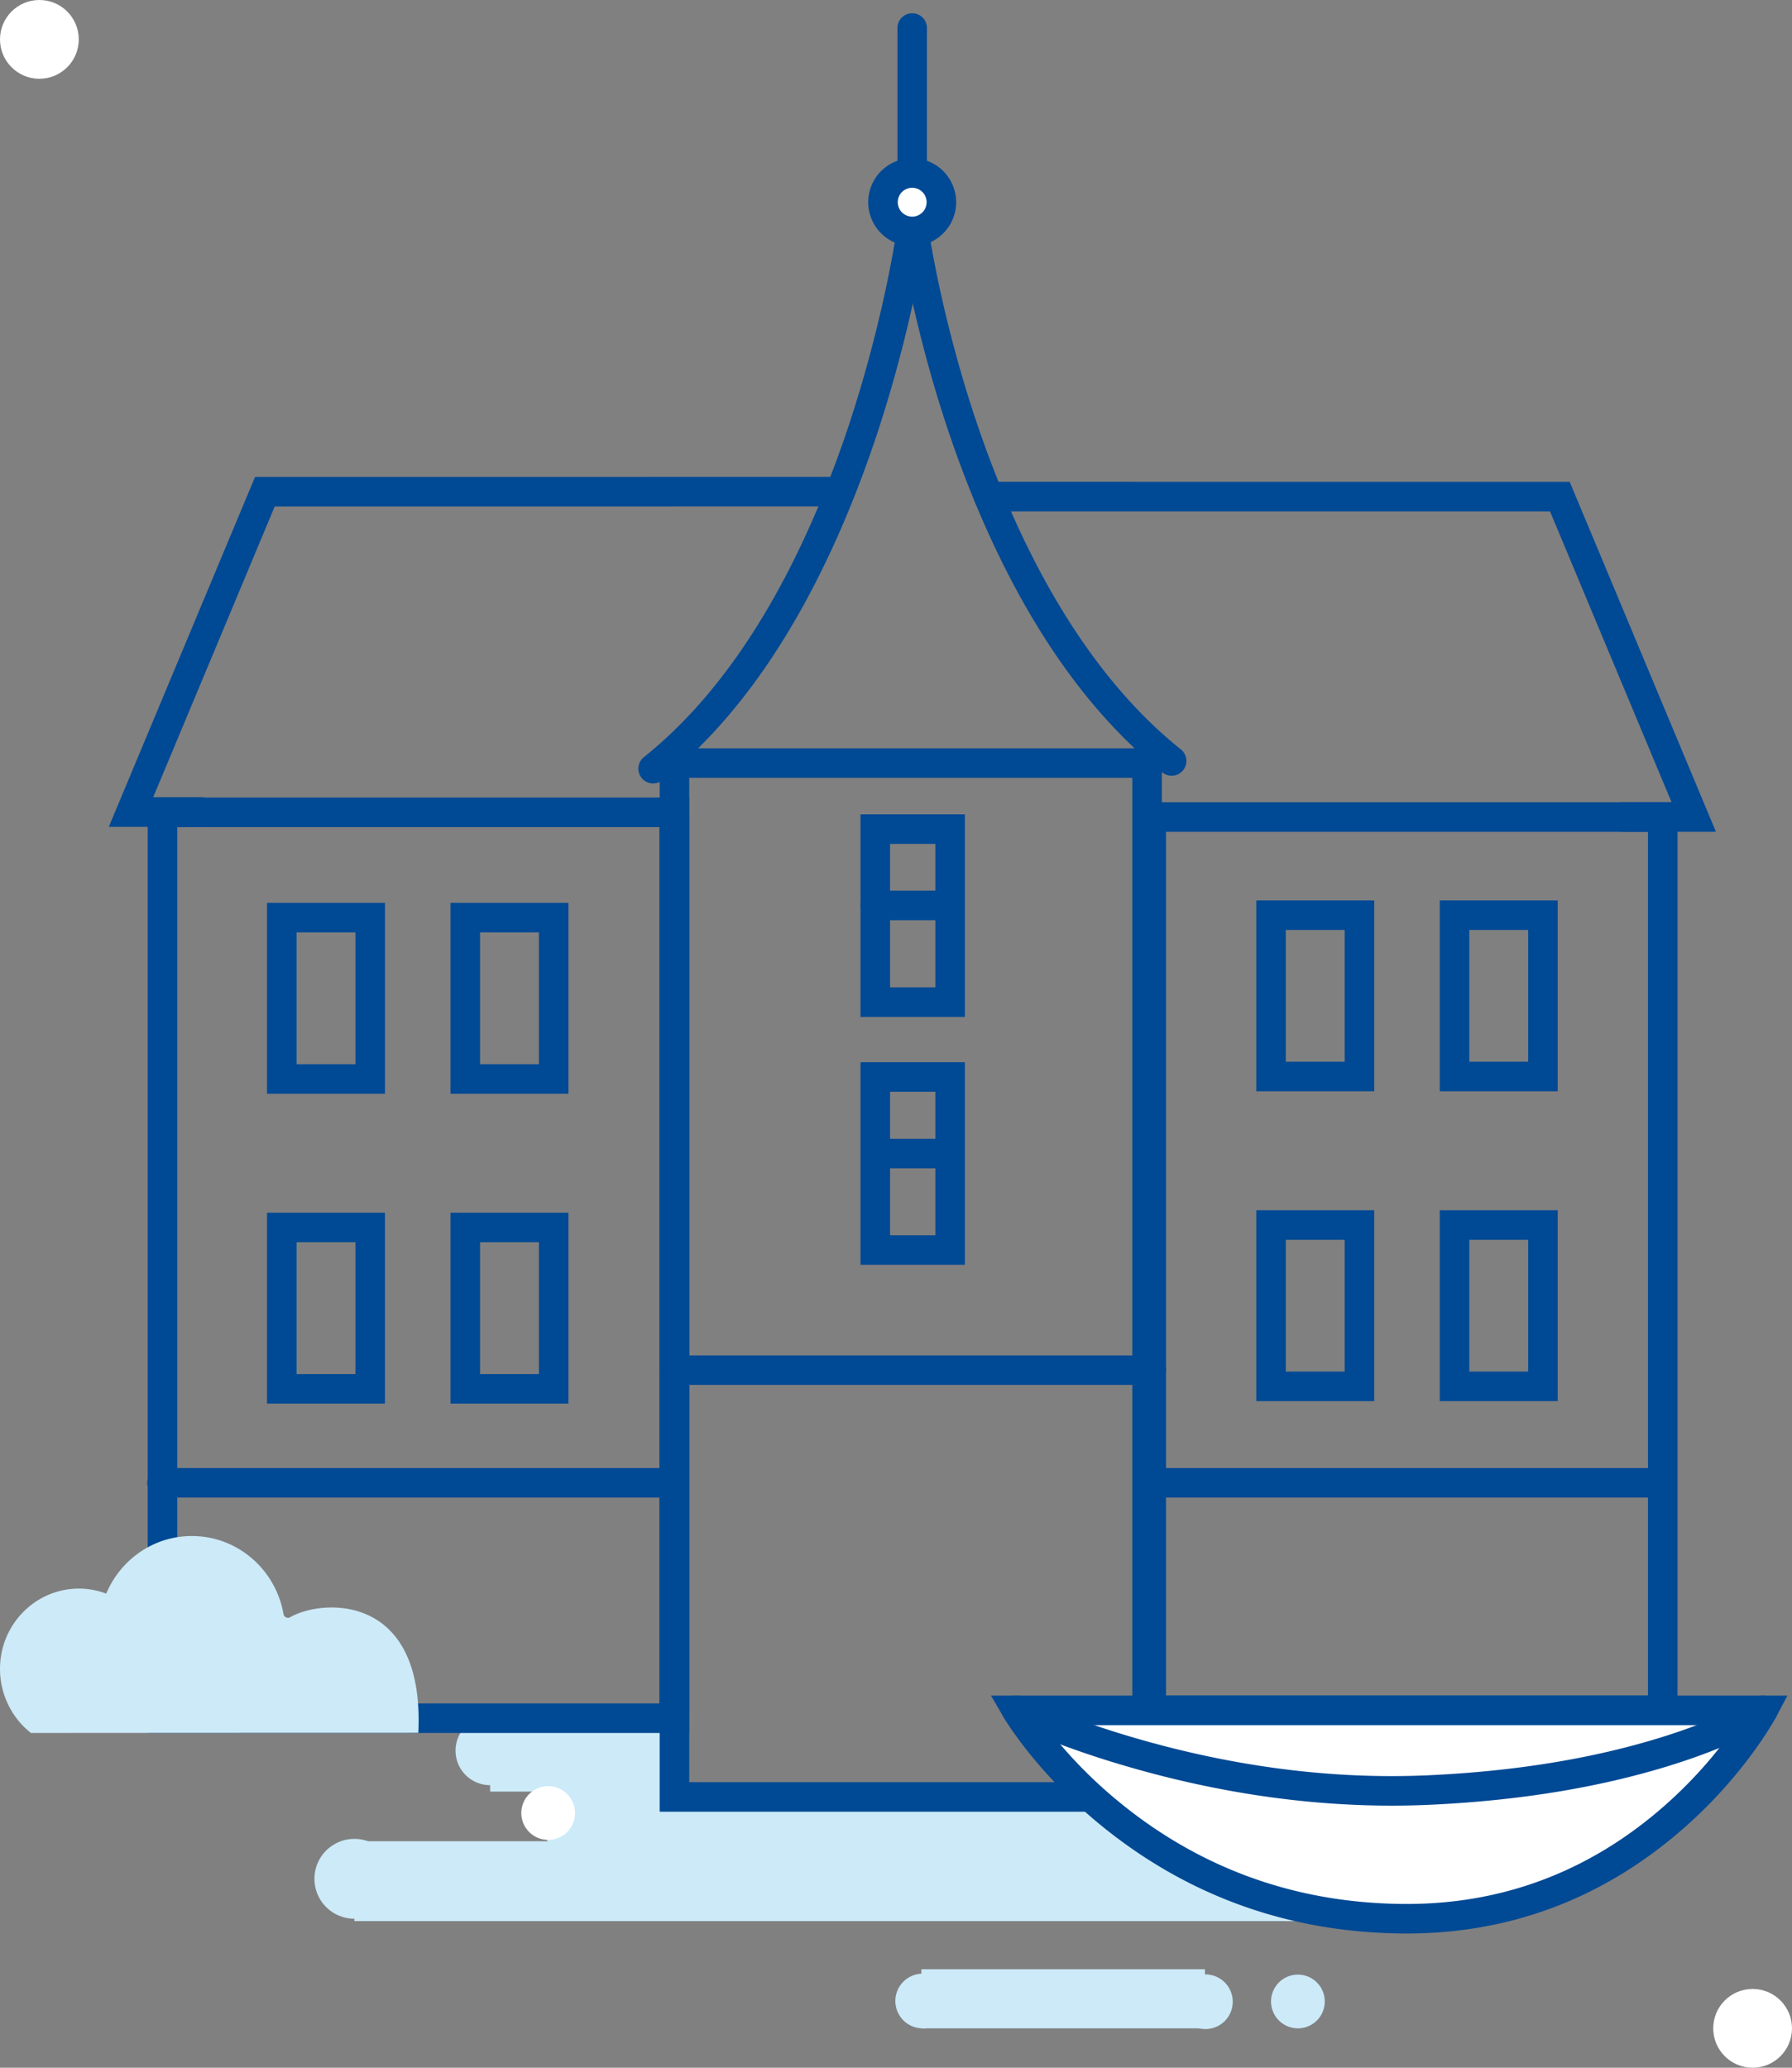 <svg xmlns="http://www.w3.org/2000/svg" width="182" height="210" viewBox="0 0 182 210">
    <rect x="0" y="0" width="182" height="210" fill="#808080" stroke="none"/>
    <g fill="none" fill-rule="evenodd">
        <path fill="#CCEAF8" d="M35.989 195.107h98.98V187h-98.98z"/>
        <path fill="#CCEAF8" d="M55.589 187.46h61.332v-5.552H55.589z"/>
        <path fill="#CCEAF8" d="M49.776 181.957h19.192v-7.02H49.776zM40.043 190.813a4.054 4.054 0 1 1-8.108 0 4.054 4.054 0 0 1 8.108 0"/>
        <path fill="#FFF" d="M58.402 184.08a2.728 2.728 0 1 1-5.455 0 2.728 2.728 0 0 1 5.455 0"/>
        <path fill="#CCEAF8" d="M93.578 206h28.799v-6H93.578z"/>
        <path fill="#CCEAF8" d="M96.487 203.225a2.776 2.776 0 1 1-5.552-.002 2.776 2.776 0 0 1 5.552.002M134.546 203.272a2.728 2.728 0 1 1-5.457 0 2.728 2.728 0 0 1 5.457 0M125.2 203.225a2.776 2.776 0 1 1-5.55-.002 2.776 2.776 0 0 1 5.55.002M53.286 177.795a3.51 3.51 0 1 1-7.02 0 3.51 3.51 0 0 1 7.02 0"/>
        <path fill="#004994" fill-rule="nonzero" d="M67 184h51V76H67v108zm3-105h45v102H70V79z"/>
        <path fill="#004994" fill-rule="nonzero" d="M91.209 22.852c.017.134.052.383.107.74.09.587.203 1.268.34 2.033.388 2.18.891 4.606 1.521 7.218 1.801 7.464 4.26 14.93 7.48 21.912 4.58 9.924 10.327 18.039 17.4 23.699a1.5 1.5 0 0 0 1.875-2.343c-6.666-5.333-12.151-13.078-16.55-22.613-3.131-6.787-5.53-14.072-7.288-21.358a120.185 120.185 0 0 1-1.485-7.042c-.133-.74-.241-1.397-.328-1.961a35.498 35.498 0 0 1-.098-.675 1.5 1.5 0 0 0-2.974.39z"/>
        <path fill="#004994" fill-rule="nonzero" d="M91.208 22.464a36.76 36.76 0 0 1-.098.681c-.086.57-.195 1.232-.326 1.98a124.201 124.201 0 0 1-1.477 7.105c-1.745 7.353-4.121 14.704-7.216 21.552-4.43 9.804-9.964 17.73-16.694 23.113a1.5 1.5 0 1 0 1.874 2.343c7.148-5.718 12.944-14.02 17.554-24.221 3.181-7.04 5.614-14.567 7.401-22.094.625-2.633 1.125-5.08 1.512-7.278.136-.771.248-1.457.338-2.05.055-.36.09-.61.107-.744a1.5 1.5 0 1 0-2.975-.387zM68.47 140.656h48.452a1.5 1.5 0 0 0 0-3H68.47a1.5 1.5 0 0 0 0 3z"/>
        <path fill="#004994" fill-rule="nonzero" d="M66.97 82.982v90.726a1.5 1.5 0 0 0 3 0V82.982a1.5 1.5 0 0 0-3 0zM115.421 175.208h54.952V81.482h-54.952v93.726zm3-3V84.482h48.952v87.726h-48.952z"/>
        <path fill="#004994" fill-rule="nonzero" d="M169.77 81.476h-4.873a1.5 1.5 0 0 0 0 3h9.377l-14.85-35.535-59.015-.003a1.5 1.5 0 0 0 0 3l57.017.003 12.343 29.535zM15 176h55V81H15v95zm3-92h49v89H18V84z"/>
        <path fill="#004994" fill-rule="nonzero" d="M27.9 51.441l57.016-.004a1.5 1.5 0 0 0 0-3l-59.014.005L11.05 83.975h9.378a1.5 1.5 0 0 0 0-3h-4.873L27.9 51.441zM87.396 128.454h10.6v-20.575h-10.6v20.575zm3-17.575h4.6v14.575h-4.6v-14.575zM87.396 103.278h10.6V82.703h-10.6v20.575zm3-3V85.703h4.6v14.575h-4.6zM127.59 110.833h11.979V91.445H127.59v19.388zm3-16.388h5.979v13.388h-5.979V94.445zM146.226 110.833h11.979V91.445h-11.979v19.388zm3-16.388h5.979v13.388h-5.979V94.445zM127.59 142.301h11.979v-19.387H127.59v19.387zm3-16.387h5.979v13.387h-5.979v-13.387zM146.226 142.301h11.979v-19.387h-11.979v19.387zm3-16.387h5.979v13.387h-5.979v-13.387zM27.119 111.083h11.979V91.695H27.119v19.388zm3-16.388h5.979v13.388h-5.979V94.695zM45.755 111.083h11.979V91.695H45.755v19.388zm3-16.388h5.979v13.388h-5.979V94.695zM27.119 142.551h11.979v-19.388H27.119v19.388zm3-16.388h5.979v13.388h-5.979v-13.388zM45.755 142.551h11.979v-19.388H45.755v19.388zm3-16.388h5.979v13.388h-5.979v-13.388z"/>
        <path fill="#FFF" d="M103.26 173.708h75.78s-11.254 21.159-36.142 21.159c-27.275 0-39.638-21.159-39.638-21.159"/>
        <path fill="#004994" fill-rule="nonzero" d="M101.965 174.465l-1.318-2.257h80.89l-1.172 2.204c-.103.193-.295.53-.58.992a39.176 39.176 0 0 1-1.68 2.493 47.834 47.834 0 0 1-6.804 7.51c-7.664 6.843-17.118 10.96-28.403 10.96-12.299 0-22.614-4.097-30.994-10.916a49.744 49.744 0 0 1-7.458-7.5 39.235 39.235 0 0 1-1.844-2.493c-.312-.462-.524-.8-.637-.993zm4.825 1.613a46.76 46.76 0 0 0 7.008 7.046c7.87 6.405 17.534 10.243 29.1 10.243 10.493 0 19.259-3.817 26.405-10.198a44.853 44.853 0 0 0 7.03-7.961h-70.22c.213.281.439.572.677.87z"/>
        <path fill="#004994" fill-rule="nonzero" d="M102.604 175.057c.146.07.417.197.808.372.643.287 1.394.606 2.246.948a94.507 94.507 0 0 0 8.239 2.855c9.949 2.96 20.568 4.555 31.336 4.062 9.53-.436 17.707-1.89 24.569-4.045 2.932-.92 5.428-1.91 7.498-2.904 1.263-.607 2.114-1.09 2.56-1.381a1.5 1.5 0 1 0-1.64-2.512c-.072.047-.242.151-.512.304-.468.264-1.036.562-1.708.884-1.94.933-4.304 1.87-7.097 2.747-6.616 2.078-14.538 3.486-23.807 3.91-10.401.477-20.695-1.07-30.344-3.94a91.52 91.52 0 0 1-7.976-2.764 61.957 61.957 0 0 1-2.141-.904c-.36-.16-.602-.273-.718-.33a1.5 1.5 0 0 0-1.313 2.698zM88.896 93.454h7.494a1.5 1.5 0 0 0 0-3h-7.494a1.5 1.5 0 0 0 0 3zM88.949 118.66h7.494a1.5 1.5 0 0 0 0-3h-7.494a1.5 1.5 0 0 0 0 3zM91.143 2.848V24.17a1.5 1.5 0 0 0 3 0V2.848a1.5 1.5 0 0 0-3 0z"/>
        <path fill="#FFF" d="M95.609 20.536a2.965 2.965 0 1 1-5.93 0 2.965 2.965 0 0 1 5.93 0"/>
        <path fill="#004994" fill-rule="nonzero" d="M97.109 20.536a4.465 4.465 0 1 1-8.93 0 4.465 4.465 0 0 1 8.93 0zm-3 0a1.465 1.465 0 1 0-2.93 0 1.465 1.465 0 0 0 2.93 0zM16.45 152.092h50.956a1.5 1.5 0 0 0 0-3H16.45a1.5 1.5 0 0 0 0 3zM117.438 152.092h50.955a1.5 1.5 0 0 0 0-3h-50.955a1.5 1.5 0 0 0 0 3z"/>
        <path fill="#CCEAF8" d="M42.486 175.989c.678-14.257-9.756-13.618-13.01-11.747a.46.46 0 0 1-.685-.325c-.787-4.5-4.653-7.917-9.305-7.917-3.908 0-7.258 2.412-8.696 5.85a7.866 7.866 0 0 0-2.77-.51c-4.43 0-8.02 3.651-8.02 8.153 0 2.631 1.237 5.017 3.14 6.507l39.346-.011z"/>
        <circle cx="4" cy="4" r="4" fill="#FFF"/>
        <circle cx="178" cy="206" r="4" fill="#FFF"/>
    </g>
</svg>
